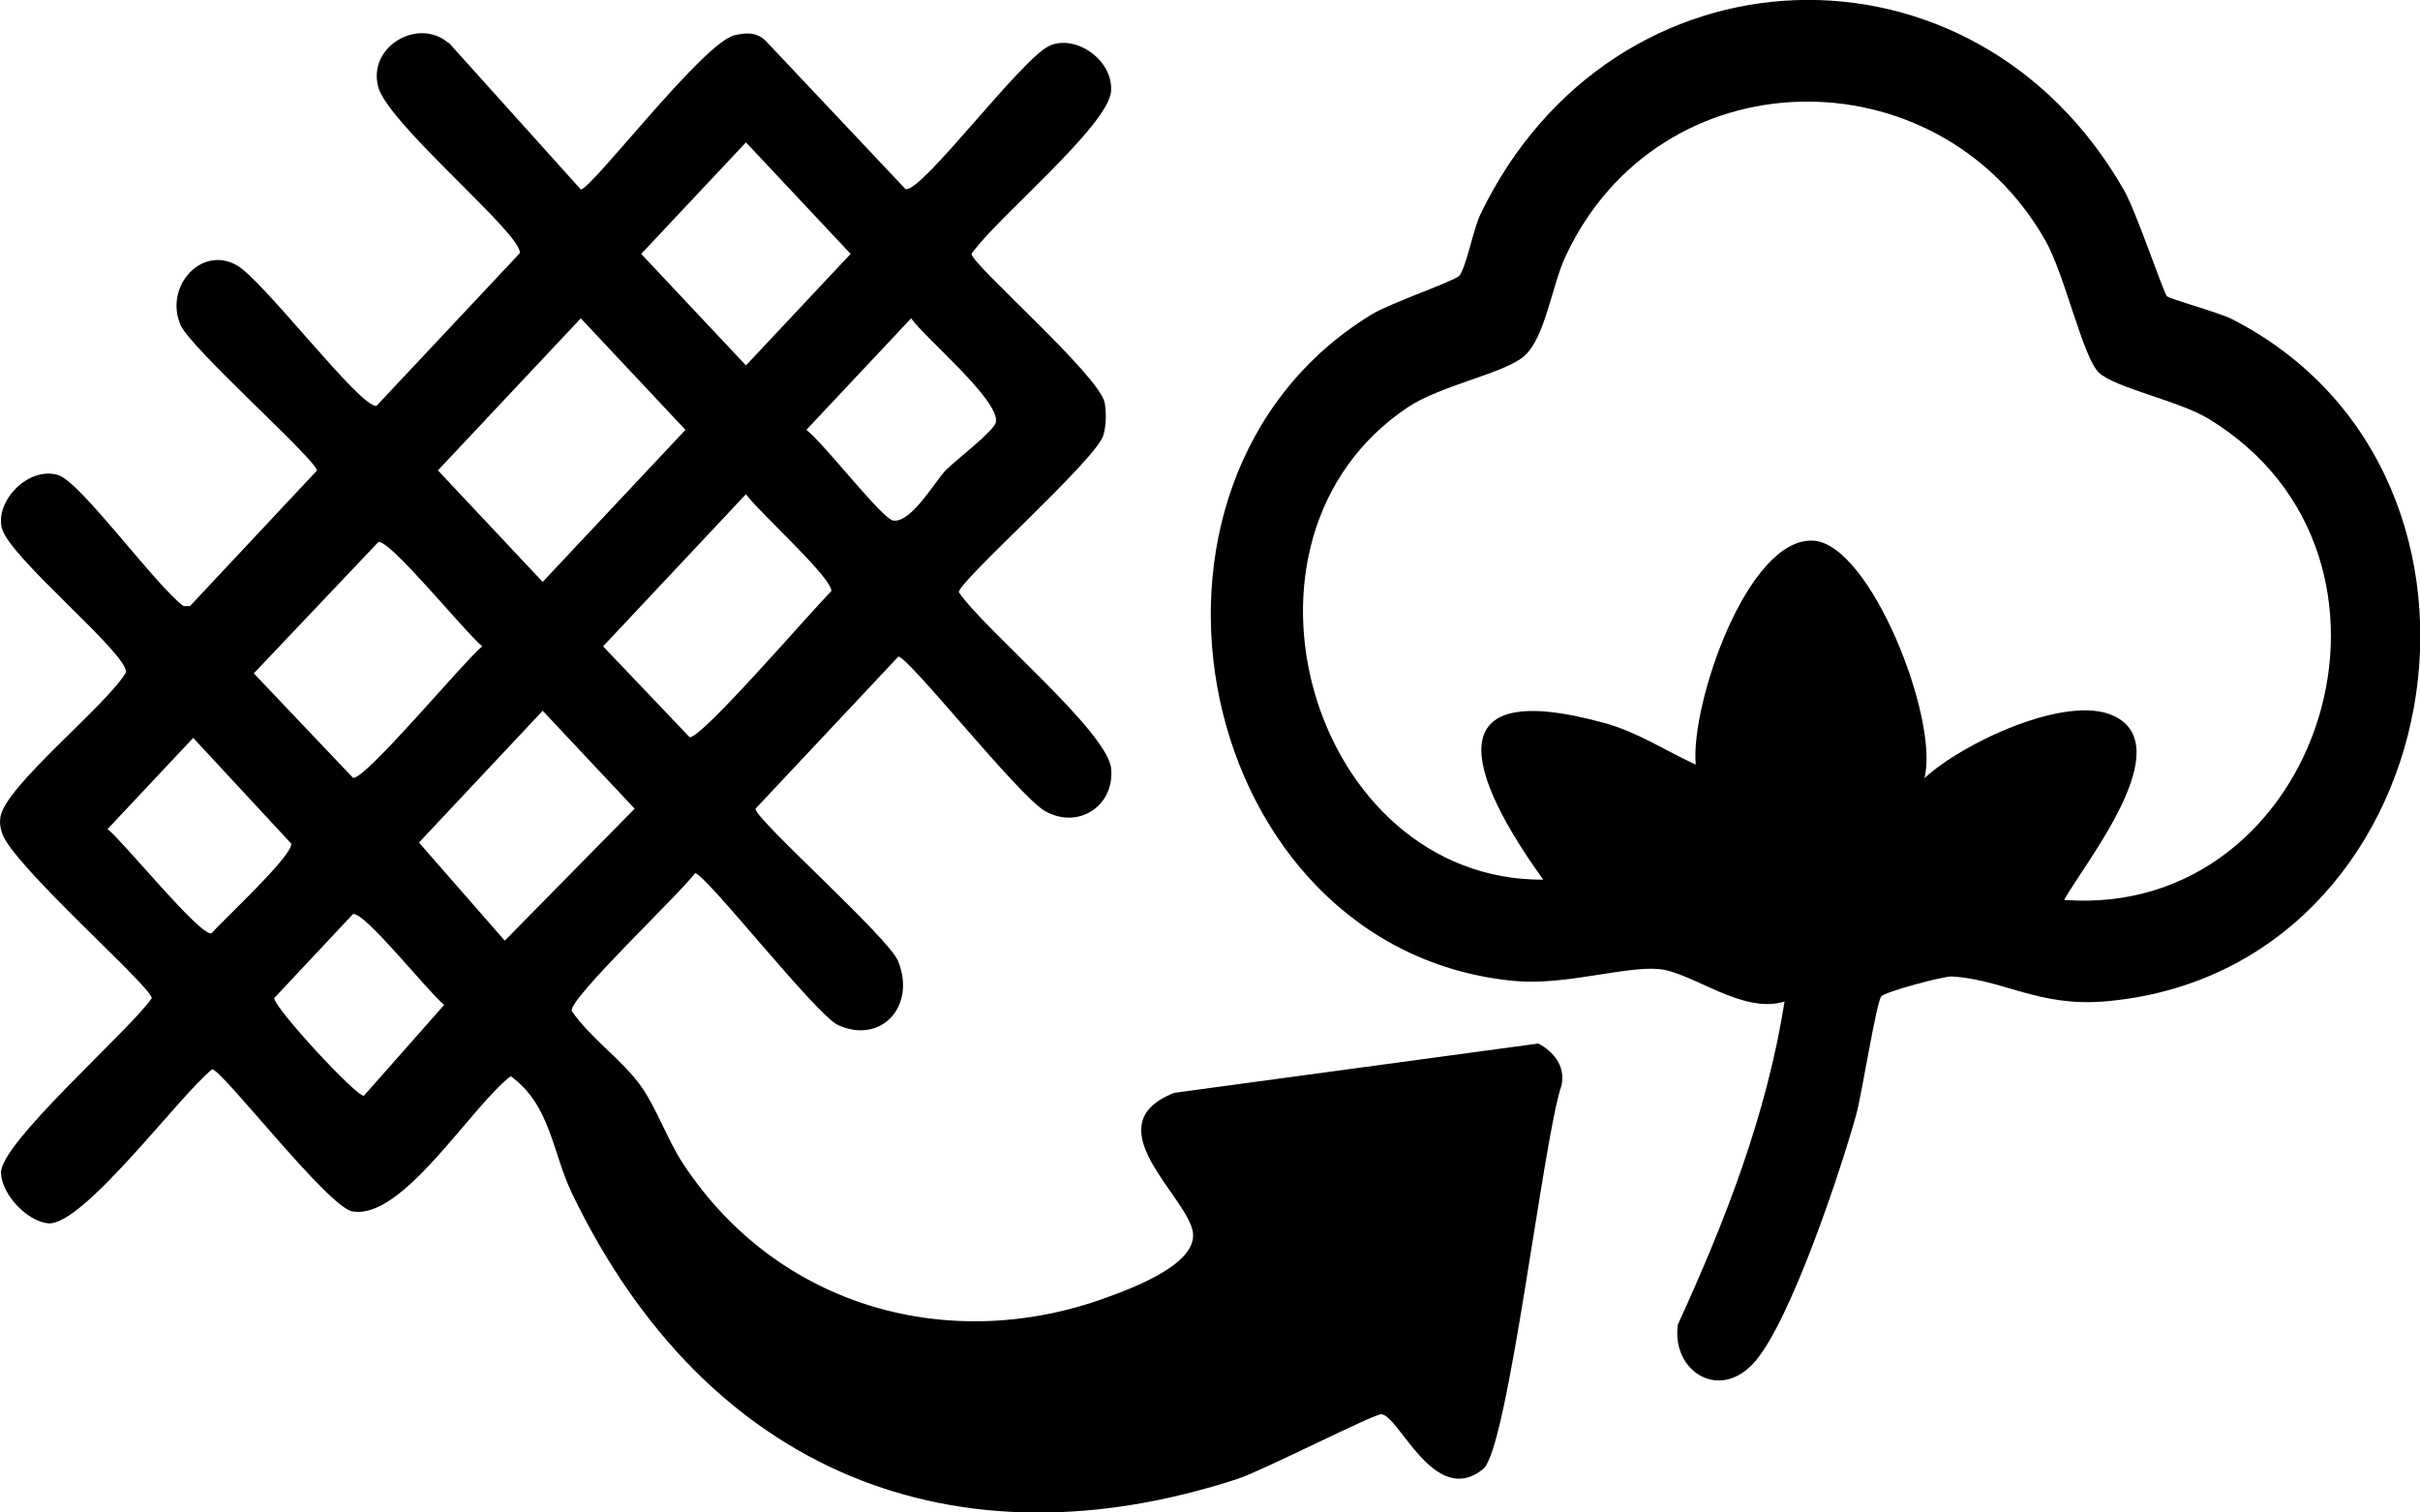 <svg xmlns="http://www.w3.org/2000/svg" fill="none" viewBox="0 0 24 15" height="15" width="24">
<g clip-path="url(#clip0_470_2947)">
<path fill="black" d="M4.451 0.424L5.76 1.879C5.865 1.879 6.975 0.42 7.286 0.349C7.395 0.324 7.499 0.316 7.59 0.401L8.981 1.876C9.146 1.907 10.127 0.582 10.408 0.454C10.665 0.338 11.039 0.591 11.019 0.903C10.998 1.245 9.865 2.178 9.635 2.518C9.635 2.62 10.907 3.727 10.956 3.996C10.973 4.091 10.97 4.224 10.943 4.316C10.874 4.557 9.509 5.763 9.509 5.873C9.759 6.243 10.987 7.256 11.02 7.624C11.053 7.993 10.695 8.229 10.366 8.045C10.103 7.898 9.011 6.512 8.909 6.512L7.492 8.021C7.492 8.128 8.814 9.299 8.907 9.532C9.089 9.982 8.735 10.36 8.311 10.166C8.093 10.066 6.993 8.66 6.893 8.66C6.745 8.861 5.648 9.898 5.669 10.025C5.854 10.295 6.173 10.513 6.357 10.772C6.511 10.989 6.619 11.304 6.772 11.537C7.719 12.98 9.433 13.432 10.972 12.869C11.212 12.781 11.908 12.532 11.826 12.198C11.736 11.832 10.852 11.151 11.646 10.838L15.256 10.349C15.407 10.429 15.525 10.571 15.487 10.761C15.305 11.285 14.957 14.369 14.709 14.569C14.226 14.96 13.873 14.03 13.698 14.026C13.621 14.024 12.528 14.582 12.279 14.665C9.484 15.581 7.013 14.617 5.673 11.836C5.477 11.43 5.462 10.961 5.065 10.673C4.67 10.975 3.991 12.104 3.494 12.014C3.251 11.97 2.201 10.605 2.104 10.605C1.785 10.858 0.822 12.163 0.477 12.132C0.277 12.114 0.02 11.857 0.01 11.633C-0.003 11.34 1.286 10.218 1.505 9.9C1.505 9.786 0.109 8.568 0.019 8.258C0.002 8.202 -0.005 8.163 0.004 8.104C0.049 7.798 1.055 6.997 1.249 6.67C1.279 6.491 0.095 5.533 0.019 5.239C-0.051 4.969 0.283 4.62 0.579 4.712C0.8 4.78 1.555 5.821 1.821 6.011H1.884L3.143 4.667C3.143 4.565 1.891 3.455 1.791 3.224C1.627 2.845 1.994 2.432 2.347 2.63C2.608 2.775 3.579 4.054 3.734 4.025L5.155 2.511C5.186 2.327 3.85 1.232 3.751 0.862C3.644 0.465 4.145 0.167 4.449 0.427L4.451 0.424ZM7.398 1.412L6.359 2.518L7.398 3.624L8.436 2.518L7.398 1.412ZM5.76 3.157L4.343 4.665L5.382 5.771L6.798 4.263L5.76 3.157ZM9.036 3.157L7.997 4.263C8.156 4.379 8.745 5.141 8.856 5.162C9.034 5.194 9.273 4.773 9.38 4.663C9.488 4.554 9.861 4.274 9.877 4.186C9.915 3.97 9.177 3.356 9.036 3.157ZM7.398 4.901L5.981 6.41L6.839 7.311C6.953 7.333 8.059 6.045 8.244 5.864C8.264 5.739 7.512 5.065 7.398 4.901ZM3.753 5.375L2.517 6.678L3.501 7.714C3.621 7.737 4.593 6.567 4.782 6.41C4.617 6.276 3.871 5.353 3.753 5.375ZM5.382 7.049L4.155 8.356L5.006 9.329L6.294 8.02L5.382 7.049H5.382ZM1.917 7.317L1.067 8.222C1.233 8.356 1.979 9.28 2.097 9.257C2.217 9.119 2.908 8.483 2.888 8.366L1.916 7.318L1.917 7.317ZM3.501 9.065L2.72 9.898C2.713 9.989 3.536 10.88 3.609 10.867L4.405 9.966C4.251 9.844 3.619 9.043 3.501 9.065Z"></path>
<path fill="black" d="M21.492 2.939C21.516 2.965 22.005 3.099 22.132 3.163C25.185 4.721 24.314 9.636 20.879 9.931C20.22 9.988 19.867 9.715 19.359 9.684C19.276 9.679 18.693 9.837 18.658 9.881C18.606 9.946 18.466 10.848 18.408 11.057C18.248 11.633 17.766 13.068 17.416 13.49C17.067 13.912 16.574 13.608 16.64 13.136C17.107 12.116 17.521 11.058 17.698 9.933C17.281 10.062 16.785 9.644 16.456 9.611C16.128 9.578 15.515 9.776 15.022 9.729C11.84 9.43 10.876 4.786 13.602 3.119C13.781 3.009 14.424 2.787 14.471 2.736C14.538 2.664 14.611 2.272 14.683 2.123C15.999 -0.604 19.57 -0.728 21.064 1.885C21.187 2.101 21.454 2.898 21.491 2.939L21.492 2.939ZM20.471 8.925C23.022 9.118 24.167 5.522 21.899 4.151C21.606 3.974 20.973 3.846 20.815 3.695C20.656 3.543 20.478 2.723 20.283 2.382C19.213 0.505 16.452 0.541 15.523 2.549C15.392 2.831 15.324 3.344 15.12 3.528C14.928 3.702 14.291 3.819 13.962 4.039C12.007 5.346 13.009 8.737 15.305 8.724C14.566 7.698 14.21 6.701 15.914 7.171C16.236 7.259 16.516 7.444 16.817 7.583C16.764 6.984 17.329 5.328 17.982 5.362C18.549 5.391 19.237 7.139 19.085 7.718C19.462 7.368 20.494 6.883 20.959 7.098C21.613 7.4 20.687 8.543 20.47 8.925H20.471Z"></path>
</g>
<defs>
<clipPath id="clip0_470_2947">
<rect fill="white" height="15" width="24"></rect>
</clipPath>
</defs>
</svg>
